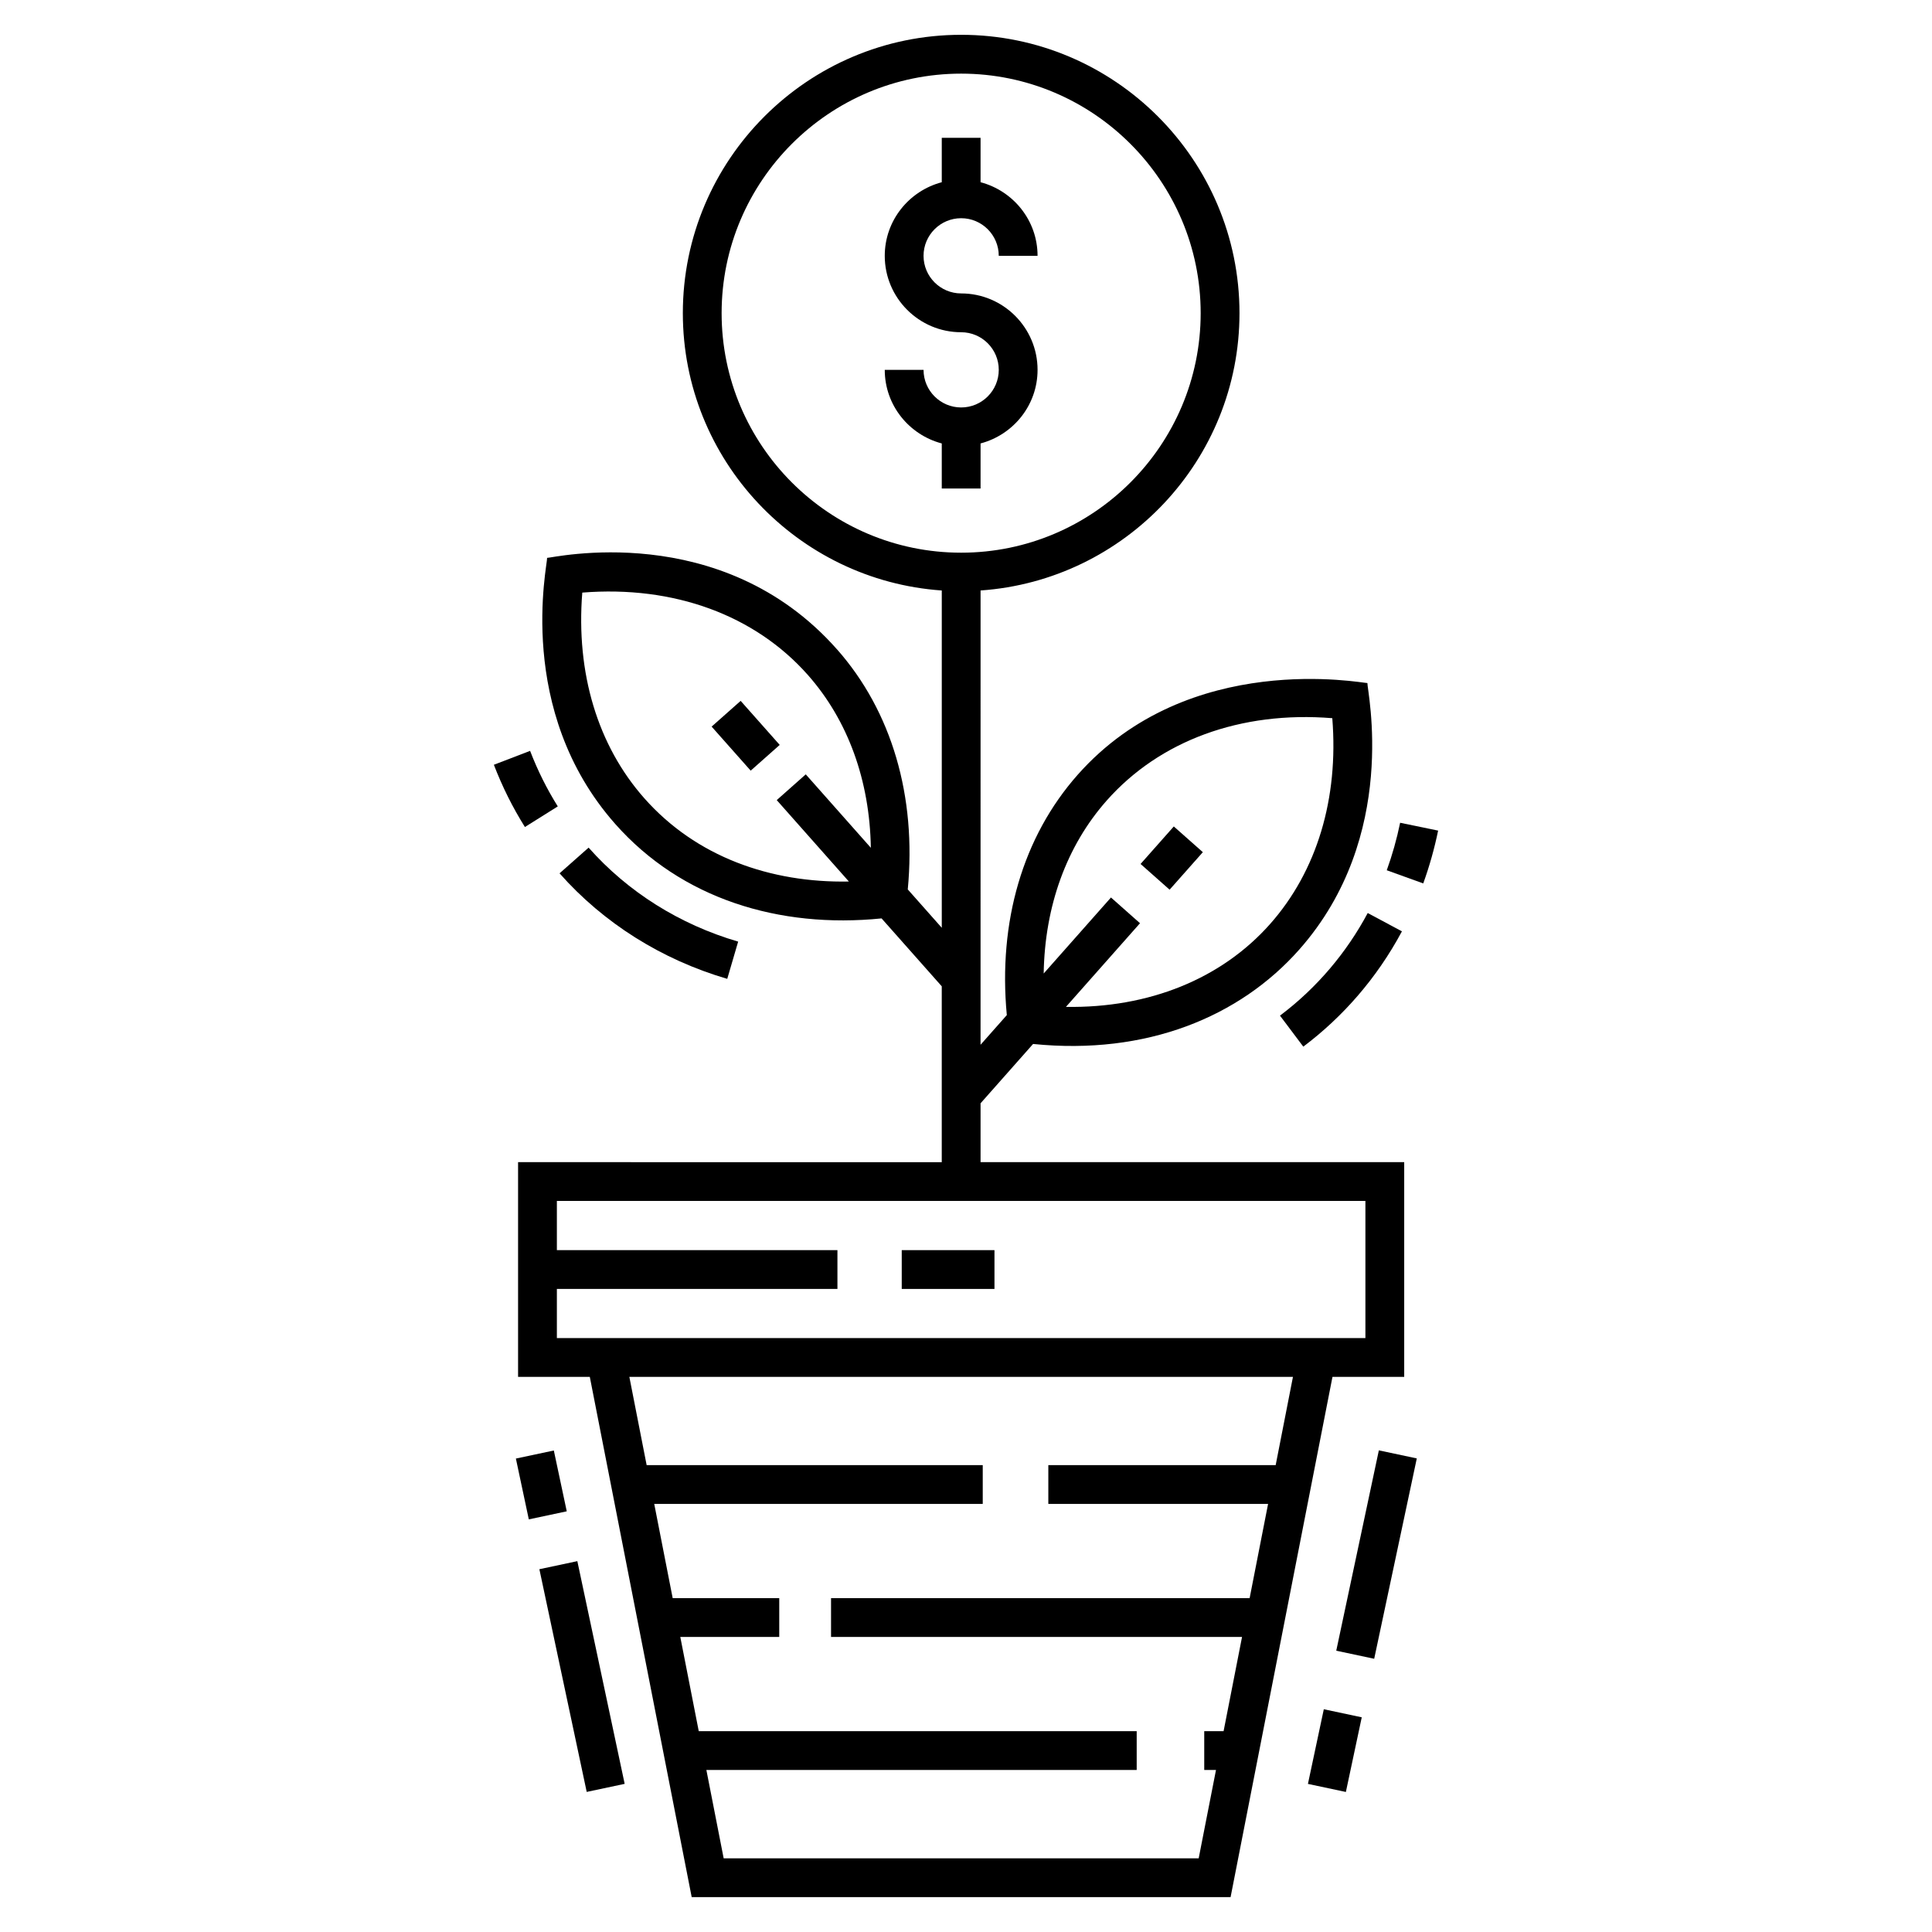 <?xml version="1.0" encoding="UTF-8"?>
<!-- Uploaded to: ICON Repo, www.svgrepo.com, Generator: ICON Repo Mixer Tools -->
<svg fill="#000000" width="800px" height="800px" version="1.1" viewBox="144 144 512 512" xmlns="http://www.w3.org/2000/svg">
 <g>
  <path d="m455.07 363.02 7.695 6.816-8.809 9.941-7.695-6.816z"/>
  <path d="m483.21 413.15 6.176 8.219c10.387-7.805 19.465-18.074 26.141-30.555l-9.066-4.852c-5.574 10.418-13.383 19.77-23.25 27.188z"/>
  <path d="m525.12 364.12-10.07-2.078c-0.883 4.289-2.074 8.523-3.543 12.586l9.668 3.488c1.637-4.519 2.961-9.227 3.945-13.996z"/>
  <path d="m342.94 348.23-10.352-11.672 7.691-6.82 10.352 11.672z"/>
  <path d="m274.88 346.67c2.219 5.777 4.984 11.328 8.227 16.496l8.711-5.461c-2.887-4.606-5.356-9.559-7.336-14.719z"/>
  <path d="m339.62 393.54c-15.535-4.555-29.238-13.168-39.633-24.91l-7.699 6.812c11.676 13.195 27.043 22.867 44.441 27.965z"/>
  <path d="m365.79 316.06c-30.762-34.766-75.633-24.121-76.801-24.219 0.105 1.934-8.594 40.398 18.062 70.523 17.496 19.781 43.355 27.777 70.574 25.023l15.949 17.996v46.605l-112.28-0.004v56.898h19.008l27.004 137.88h142.81l27.004-137.88h19.008v-56.898h-112.27v-15.598l13.918-15.723c30.059 3.039 54.754-7.176 70.543-25.02 26.641-30.117 17.949-68.688 18.055-70.629-1.062 0.09-47.238-9.066-76.789 24.32-14.547 16.441-21.102 38.945-18.77 63.676l-6.961 7.863 0.004-120.39c38.273-2.66 68.617-34.562 68.617-73.5 0-40.668-33.086-73.758-73.758-73.758-40.668 0-73.758 33.09-73.758 73.762 0 38.934 30.348 70.84 68.621 73.5v89.387l-9.012-10.168c2.336-24.672-4.219-47.195-18.777-63.652zm3.172 61.551c-20.805 0.395-40.504-6.566-54.207-22.059-12.371-13.98-18.145-33.18-16.445-54.508 24.277-1.938 45.75 5.973 59.781 21.828 10.66 12.051 16.391 27.988 16.691 45.801l-17.246-19.461-7.691 6.824zm68.324-21.457c14.031-15.859 35.488-23.797 59.785-21.828 1.711 21.273-4.066 40.512-16.453 54.512-12.926 14.609-32.203 22.355-54.133 21.996l19.629-22.172-7.695-6.816-17.832 20.145c0.289-17.805 6.023-33.77 16.699-45.836zm44.781 176.12h-60.25v10.281h58.238l-4.891 24.969h-110.93v10.281h108.92l-4.891 24.973h-5.129v10.281h3.117l-4.59 23.422h-125.88l-4.586-23.422h114.04v-10.281h-116.06l-4.891-24.973h26.223v-10.281h-28.238l-4.891-24.969h87.059v-10.281h-89.07l-4.582-23.387h175.86zm-146.83-305.28c0-35.004 28.477-63.48 63.477-63.48s63.477 28.477 63.477 63.477c0 35.004-28.477 63.477-63.477 63.477-35 0.004-63.477-28.473-63.477-63.473zm170.61 235.27v36.336h-214.27v-13.027h74.352v-10.281h-74.352v-13.027z"/>
  <path d="m382.97 475.3h24.574v10.281h-24.574z"/>
  <path d="m500.67 618.89-10.055-2.137 4.207-19.785 10.055 2.137z"/>
  <path d="m509.41 528.36 10.055 2.137-11.289 53.094-10.055-2.137z"/>
  <path d="m297 557.72 12.543 59.02-10.059 2.137-12.543-59.02z"/>
  <path d="m284.14 546.65-3.426-16.117 10.055-2.137 3.426 16.117z"/>
  <path d="m403.86 273.46v-11.945c8.668-2.293 15.105-10.125 15.105-19.504 0-11.164-9.082-20.25-20.246-20.25-5.496 0-9.969-4.469-9.969-9.965 0-5.496 4.469-9.969 9.969-9.969 5.496 0 9.965 4.469 9.965 9.969h10.281c0-9.379-6.438-17.215-15.105-19.508v-11.77h-10.281v11.773c-8.668 2.293-15.109 10.129-15.109 19.508 0 11.164 9.086 20.246 20.25 20.246 5.496 0 9.965 4.469 9.965 9.969 0 5.496-4.469 9.965-9.965 9.965s-9.969-4.469-9.969-9.965h-10.281c0 9.379 6.441 17.211 15.109 19.504v11.945z"/>
 </g>
</svg>